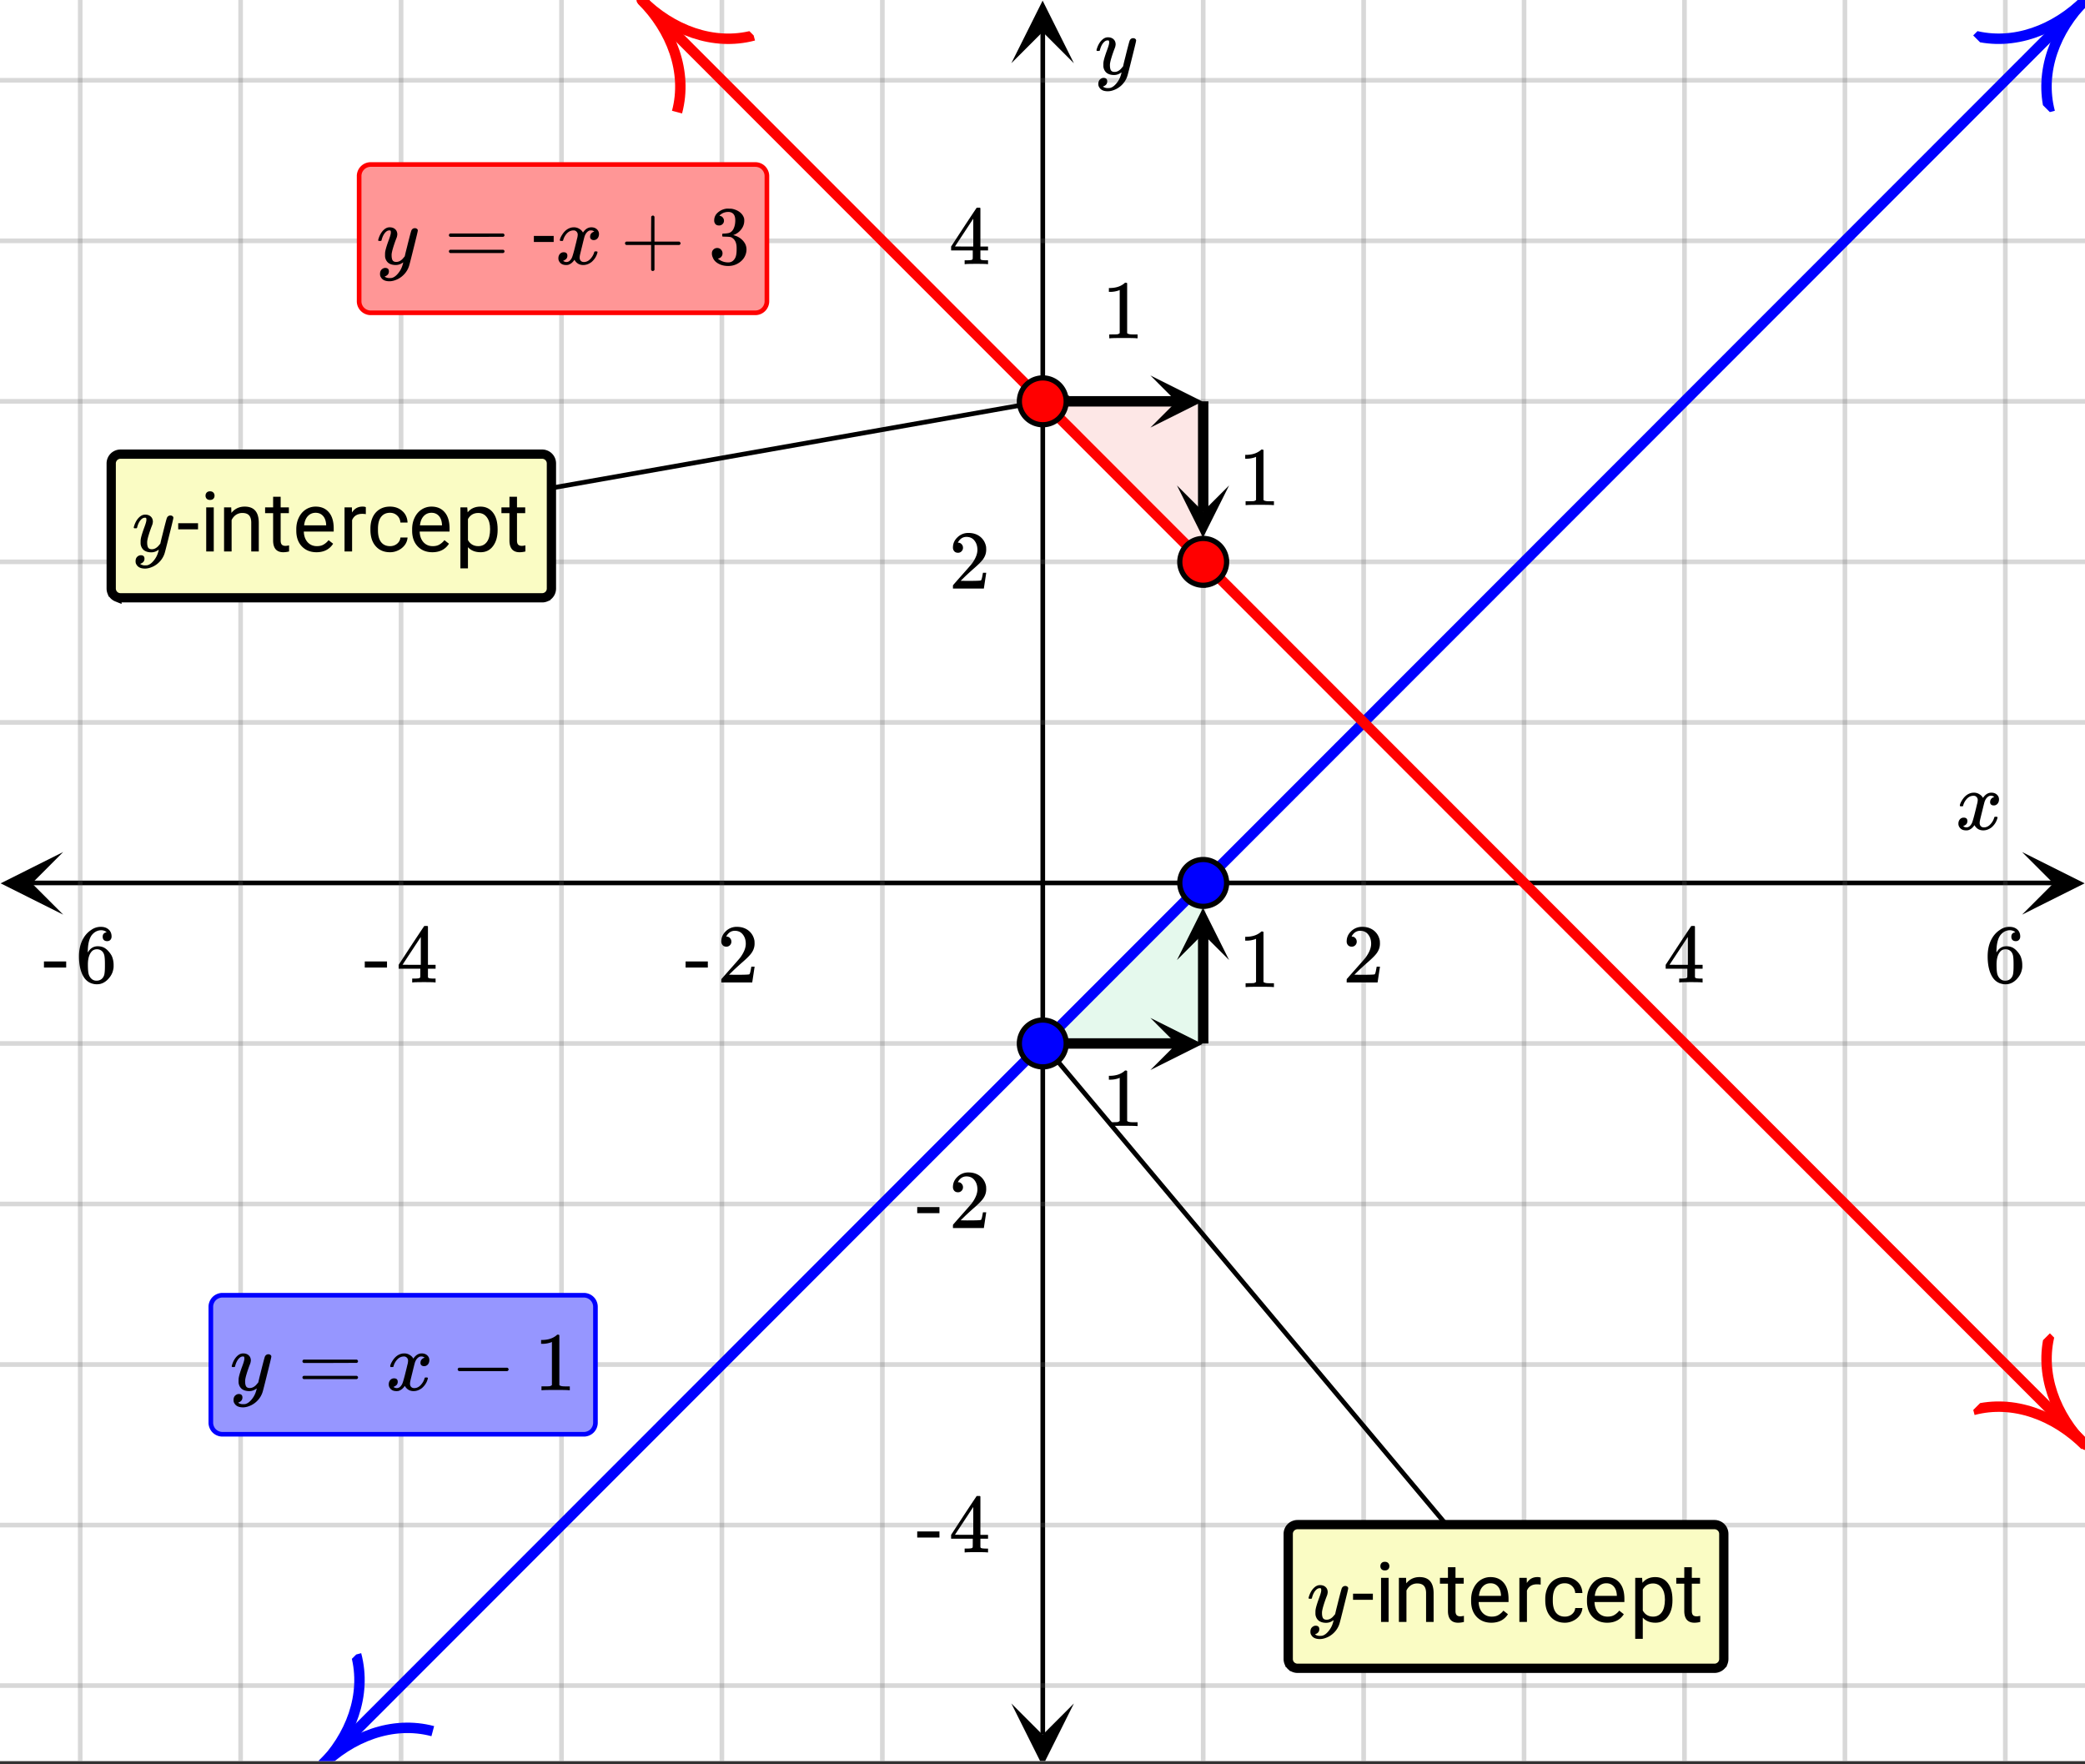 <svg xmlns="http://www.w3.org/2000/svg" xmlns:xlink="http://www.w3.org/1999/xlink" width="449.28" height="380.16" viewBox="0 0 336.96 285.12"><rect x="0" y="0" width="336.96" height="285.12" fill="#333333" stroke="none"/><defs><symbol overflow="visible" id="v"><path d="M.781-3.75C.727-3.8.703-3.848.703-3.89c.031-.25.172-.563.422-.938.414-.633.941-1.004 1.578-1.11.133-.007.235-.015.297-.015.313 0 .598.086.86.25.269.156.46.355.578.594.113-.157.187-.25.218-.282.332-.375.711-.562 1.14-.562.364 0 .661.105.891.312.227.211.344.465.344.766 0 .281-.078.516-.234.703a.776.776 0 0 1-.625.281.64.64 0 0 1-.422-.14.521.521 0 0 1-.156-.39c0-.415.222-.696.672-.845a.58.58 0 0 0-.141-.093.705.705 0 0 0-.39-.094.91.91 0 0 0-.266.031c-.336.149-.586.445-.75.89-.032.075-.164.579-.39 1.516-.231.93-.356 1.45-.376 1.563a1.827 1.827 0 0 0-.047.406c0 .211.063.383.188.516.125.125.289.187.5.187.383 0 .726-.16 1.031-.484.3-.32.508-.676.625-1.063.02-.082.04-.129.063-.14.03-.02.109-.031.234-.031.164 0 .25.039.25.109 0 .012-.012.058-.031.14-.149.563-.461 1.055-.938 1.47-.43.323-.875.484-1.344.484-.625 0-1.101-.282-1.421-.844-.262.406-.594.68-1 .812-.086.02-.2.032-.344.032-.524 0-.89-.188-1.11-.563a.953.953 0 0 1-.14-.531c0-.27.078-.5.234-.688a.798.798 0 0 1 .625-.28c.395 0 .594.187.594.562 0 .336-.164.574-.484.718a.359.359 0 0 1-.063.047l-.078.031c-.012.012-.024.016-.031.016h-.032c0 .031.063.074.188.125a.817.817 0 0 0 .36.078c.32 0 .597-.203.827-.61.102-.163.282-.75.532-1.75.05-.206.109-.437.171-.687.063-.257.11-.457.141-.593.031-.133.05-.211.063-.235a2.86 2.86 0 0 0 .078-.531.678.678 0 0 0-.188-.5.613.613 0 0 0-.484-.203c-.406 0-.762.156-1.063.469a2.562 2.562 0 0 0-.609 1.078c-.012.074-.031.12-.063.14a.752.752 0 0 1-.218.016zm0 0"/></symbol><symbol overflow="visible" id="A"><path d="M6.234-5.813c.125 0 .227.04.313.11.094.062.14.152.14.266 0 .117-.226 1.058-.671 2.828C5.578-.836 5.328.133 5.266.312a3.459 3.459 0 0 1-.688 1.22 3.641 3.641 0 0 1-1.11.874c-.491.239-.945.36-1.359.36-.687 0-1.152-.22-1.39-.657-.094-.125-.14-.304-.14-.53 0-.306.085-.544.265-.72.187-.168.379-.25.578-.25.394 0 .594.188.594.563 0 .332-.157.578-.47.734a.298.298 0 0 1-.062.032.295.295 0 0 0-.078.03c-.011.009-.023.016-.031.016L1.328 2c.031.05.129.11.297.172.133.05.273.078.422.078h.11c.155 0 .273-.012.359-.031.332-.094.648-.324.953-.688A3.69 3.69 0 0 0 4.188.25c.093-.3.14-.477.14-.531 0-.008-.012-.004-.031.015a.358.358 0 0 1-.078.047c-.336.239-.703.36-1.11.36-.46 0-.84-.106-1.14-.313-.293-.219-.48-.531-.563-.937a2.932 2.932 0 0 1-.015-.407c0-.218.007-.382.03-.5.063-.394.266-1.054.61-1.984.196-.531.297-.898.297-1.11a.838.838 0 0 0-.031-.265c-.024-.05-.074-.078-.156-.078h-.063c-.21 0-.406.094-.594.281-.293.293-.511.727-.656 1.297 0 .012-.008.027-.015.047a.188.188 0 0 1-.032.047l-.015.015c-.012.012-.028.016-.047.016h-.36C.305-3.8.281-3.836.281-3.86a.97.97 0 0 1 .047-.203c.188-.625.469-1.113.844-1.468.3-.282.617-.422.953-.422.383 0 .688.105.906.312.227.2.344.485.344.86-.023.168-.04.261-.047.281 0 .055-.07.246-.203.578-.367 1-.586 1.735-.656 2.203a1.857 1.857 0 0 0-.016.297c0 .344.05.61.156.797.114.18.313.266.594.266.207 0 .406-.051.594-.157a1.84 1.84 0 0 0 .422-.328c.093-.101.21-.242.36-.422a32.833 32.833 0 0 1 .25-1.063c.093-.35.175-.687.25-1 .343-1.35.534-2.062.577-2.124a.592.592 0 0 1 .578-.36zm0 0"/></symbol><symbol overflow="visible" id="w"><path d="M1.484-5.781c-.25 0-.449-.078-.593-.235a.872.872 0 0 1-.22-.609c0-.645.243-1.195.735-1.656a2.46 2.46 0 0 1 1.766-.703c.77 0 1.41.21 1.922.625.508.418.82.964.937 1.64.008.168.016.32.016.453 0 .524-.156 1.012-.469 1.47-.25.374-.758.89-1.516 1.546-.324.281-.777.695-1.359 1.234l-.781.766 1.016.016c1.414 0 2.164-.024 2.25-.079.039-.007.085-.101.14-.28.031-.095.094-.4.188-.923v-.03h.53v.03l-.374 2.47V0h-5v-.25c0-.188.008-.29.031-.313.008-.007.383-.437 1.125-1.28.977-1.095 1.61-1.813 1.89-2.157.602-.82.907-1.57.907-2.25 0-.594-.156-1.086-.469-1.484-.312-.407-.746-.61-1.297-.61-.523 0-.945.235-1.265.703-.024.032-.047.079-.078.141a.274.274 0 0 0-.047.078c0 .012.02.016.062.016a.68.68 0 0 1 .547.25.801.801 0 0 1 .219.562c0 .23-.078.422-.235.578a.76.76 0 0 1-.578.235zm0 0"/></symbol><symbol overflow="visible" id="x"><path d="M6.234 0c-.125-.031-.71-.047-1.75-.047-1.074 0-1.671.016-1.796.047h-.126v-.625h.422c.383-.008.618-.031.704-.063a.286.286 0 0 0 .171-.14c.008-.008.016-.25.016-.719v-.672h-3.5v-.625l2.031-3.11A431.58 431.58 0 0 1 4.5-9.108c.02-.008.113-.016.281-.016h.25l.078.078v6.203h1.235v.625H5.109V-.89a.25.25 0 0 0 .079.157c.07.062.328.101.765.109h.39V0zm-2.28-2.844v-4.5L1-2.859l1.469.015zm0 0"/></symbol><symbol overflow="visible" id="y"><path d="M5.031-8.11c-.199-.195-.48-.304-.843-.328-.625 0-1.153.274-1.579.813-.418.586-.625 1.492-.625 2.719L2-4.86l.11-.172c.363-.54.859-.813 1.484-.813.414 0 .781.09 1.094.266a2.6 2.6 0 0 1 .64.547c.219.242.395.492.531.75.196.449.297.933.297 1.453v.234c0 .211-.027.403-.078.578-.105.532-.383 1.032-.828 1.5-.387.407-.82.66-1.297.766a2.688 2.688 0 0 1-.547.047c-.168 0-.32-.016-.453-.047-.668-.125-1.2-.484-1.594-1.078C.83-1.66.563-2.79.563-4.218c0-.97.171-1.817.515-2.548.344-.726.82-1.296 1.438-1.703a2.62 2.62 0 0 1 1.562-.515c.531 0 .953.14 1.266.421.32.282.484.665.484 1.141 0 .23-.07.414-.203.547-.125.137-.297.203-.516.203-.218 0-.398-.062-.53-.187-.126-.125-.188-.301-.188-.532 0-.406.21-.644.64-.718zm-.593 3.235a1.18 1.18 0 0 0-.97-.484c-.335 0-.605.105-.812.312C2.22-4.597 2-3.883 2-2.907c0 .794.05 1.345.156 1.657.094.273.242.5.453.688.22.187.477.28.782.28.457 0 .804-.171 1.046-.515.133-.187.22-.41.25-.672.04-.258.063-.64.063-1.14v-.422c0-.508-.023-.895-.063-1.156a1.566 1.566 0 0 0-.25-.688zm0 0"/></symbol><symbol overflow="visible" id="z"><path d="M.14-2.406v-.985h3.594v.985zm0 0"/></symbol><symbol overflow="visible" id="J"><path d="M.75-4.672c0-.125.063-.219.188-.281H9.53c.133.062.203.156.203.281 0 .094-.062.18-.187.25l-4.281.016H.969C.82-4.457.75-4.546.75-4.672zm0 2.61c0-.133.07-.223.219-.266h8.578a.249.249 0 0 0 .062.047l.063.047c.02.011.035.039.047.078.008.031.015.062.015.094 0 .117-.07.203-.203.265H.937C.813-1.859.75-1.945.75-2.063zm0 0"/></symbol><symbol overflow="visible" id="K"><path d="M1.328-3.094c-.137-.07-.203-.164-.203-.281 0-.113.066-.203.203-.266h7.828c.133.075.203.168.203.282 0 .105-.07.195-.203.265zm0 0"/></symbol><symbol overflow="visible" id="L"><path d="M5.61 0c-.157-.031-.872-.047-2.141-.047C2.207-.047 1.5-.03 1.344 0h-.157v-.625h.344c.52 0 .86-.008 1.016-.031.07-.008.18-.067.328-.172v-6.969c-.023 0-.059.016-.11.047a4.134 4.134 0 0 1-1.39.25h-.25v-.625h.25c.758-.02 1.39-.188 1.89-.5a2.46 2.46 0 0 0 .422-.313c.008-.03.063-.046.157-.046a.36.36 0 0 1 .234.078v8.078c.133.137.43.203.89.203h.798V0zm0 0"/></symbol><symbol overflow="visible" id="M"><path d="M.938-3.094C.813-3.164.75-3.258.75-3.375c0-.113.063-.203.188-.266h4.03v-2.015l.016-2.032c.094-.113.18-.171.266-.171.113 0 .203.07.266.203v4.015H9.53c.133.075.203.168.203.282 0 .105-.07.195-.203.265H5.516V.922c-.063.125-.157.187-.282.187-.117 0-.203-.062-.265-.187v-4.016zm0 0"/></symbol><symbol overflow="visible" id="N"><path d="M1.719-6.25c-.25 0-.446-.07-.578-.219a.863.863 0 0 1-.204-.593c0-.508.196-.938.594-1.282a2.566 2.566 0 0 1 1.407-.625h.203c.312 0 .507.008.593.016.301.043.602.137.907.281.593.305.968.727 1.125 1.266.02.093.03.218.03.375 0 .523-.167.996-.5 1.422-.323.418-.73.714-1.218.89-.055.024-.055.04 0 .047.008 0 .05.012.125.031.55.157 1.016.446 1.39.86.376.418.563.89.563 1.422 0 .367-.086.718-.25 1.062-.218.461-.574.84-1.062 1.14-.492.302-1.04.454-1.64.454-.595 0-1.122-.125-1.579-.375-.46-.25-.766-.586-.922-1.016a1.45 1.45 0 0 1-.14-.656c0-.25.082-.453.25-.61a.831.831 0 0 1 .609-.25c.25 0 .453.087.61.25.163.169.25.372.25.61 0 .21-.063.39-.188.547a.768.768 0 0 1-.469.281l-.094.031c.489.407 1.047.61 1.672.61.5 0 .875-.239 1.125-.719.156-.29.234-.742.234-1.36v-.265c0-.852-.292-1.426-.875-1.719-.124-.05-.398-.082-.812-.093l-.563-.016-.046-.031c-.024-.02-.032-.086-.032-.204 0-.113.008-.18.032-.203.03-.03.054-.046.078-.046.25 0 .508-.02.781-.063.395-.05.695-.27.906-.656.207-.395.313-.867.313-1.422 0-.582-.157-.973-.469-1.172a1.131 1.131 0 0 0-.64-.188c-.45 0-.844.122-1.188.36l-.125.094a.671.671 0 0 0-.094.109l-.047.047a.88.88 0 0 0 .094.031c.176.024.328.11.453.266.125.148.188.32.188.515a.715.715 0 0 1-.235.547.76.76 0 0 1-.562.219zm0 0"/></symbol><symbol overflow="visible" id="B"><path d="M3.453-3.578H.25v-.985h3.203zm0 0"/></symbol><symbol overflow="visible" id="C"><path d="M2.25 0H1.031v-7.125H2.25zM.922-9.016c0-.195.062-.363.187-.5.125-.132.301-.203.532-.203.238 0 .421.07.546.203a.716.716 0 0 1 .188.5c0 .2-.063.368-.188.5-.124.125-.308.188-.546.188-.23 0-.407-.063-.532-.188a.703.703 0 0 1-.187-.5zm0 0"/></symbol><symbol overflow="visible" id="D"><path d="M2.078-7.125l.031.89C2.66-6.91 3.375-7.25 4.25-7.25c1.5 0 2.258.852 2.281 2.547V0H5.313v-4.719c-.012-.508-.133-.883-.36-1.125-.23-.25-.59-.375-1.078-.375a1.8 1.8 0 0 0-1.047.313c-.293.21-.523.484-.687.828V0H.92v-7.125zm0 0"/></symbol><symbol overflow="visible" id="E"><path d="M2.578-8.844v1.719h1.328v.938H2.578v4.421c0 .282.055.496.172.641.125.148.328.219.61.219.132 0 .328-.024.578-.078V0A3.824 3.824 0 0 1 3 .125c-.543 0-.953-.16-1.234-.484-.274-.332-.407-.801-.407-1.407v-4.421H.063v-.938h1.296v-1.719zm0 0"/></symbol><symbol overflow="visible" id="F"><path d="M3.875.125c-.969 0-1.758-.313-2.36-.938C.91-1.445.61-2.296.61-3.358v-.235c0-.695.133-1.32.407-1.875.27-.562.644-1 1.125-1.312a2.9 2.9 0 0 1 1.593-.469c.914 0 1.63.309 2.141.922.52.605.781 1.476.781 2.61v.5H1.828c.02.71.223 1.28.61 1.718.394.43.894.64 1.5.64.437 0 .8-.085 1.093-.265.301-.176.567-.41.797-.703l.734.578C5.97-.332 5.07.125 3.876.125zm-.14-6.375c-.5 0-.919.18-1.25.531-.337.356-.54.856-.61 1.5h3.563v-.093c-.032-.614-.2-1.086-.5-1.422-.305-.344-.704-.516-1.204-.516zm0 0"/></symbol><symbol overflow="visible" id="G"><path d="M4.36-6.031a3.454 3.454 0 0 0-.594-.047c-.805 0-1.344.34-1.625 1.016V0H.92v-7.125H2.11l.016.828c.395-.633.96-.953 1.703-.953.238 0 .414.031.531.094zm0 0"/></symbol><symbol overflow="visible" id="H"><path d="M3.781-.86c.438 0 .817-.128 1.14-.39.321-.27.5-.602.532-1H6.61a2.279 2.279 0 0 1-.421 1.172 2.78 2.78 0 0 1-1.047.875c-.43.219-.883.328-1.36.328-.969 0-1.742-.32-2.312-.969C.895-1.488.609-2.375.609-3.5v-.203c0-.688.125-1.3.375-1.844.258-.539.625-.957 1.094-1.25.477-.3 1.04-.453 1.688-.453.8 0 1.468.242 2 .719.53.468.812 1.09.843 1.86H5.453c-.031-.458-.203-.833-.516-1.126-.312-.3-.703-.453-1.171-.453-.618 0-1.094.227-1.438.672-.336.437-.5 1.078-.5 1.922v.234c0 .824.164 1.461.5 1.906.344.438.828.657 1.453.657zm0 0"/></symbol><symbol overflow="visible" id="I"><path d="M6.938-3.484c0 1.086-.25 1.96-.75 2.625-.493.656-1.157.984-2 .984-.868 0-1.547-.27-2.047-.813v3.422H.92v-9.859h1.11l.063.797c.5-.613 1.187-.922 2.062-.922.852 0 1.532.324 2.032.969.5.648.75 1.543.75 2.687zm-1.22-.141c0-.8-.171-1.43-.515-1.89-.344-.47-.812-.704-1.406-.704-.742 0-1.293.328-1.656.985v3.39c.363.657.921.985 1.671.985.583 0 1.047-.227 1.391-.688.344-.469.516-1.16.516-2.078zm0 0"/></symbol><clipPath id="a"><path d="M0 0h336.96v284.578H0zm0 0"/></clipPath><clipPath id="b"><path d="M.102 137.691H10.21v10.118H.1zm0 0"/></clipPath><clipPath id="c"><path d="M326.79 137.691h10.108v10.118H326.79zm0 0"/></clipPath><clipPath id="d"><path d="M12 0h313v284.578H12zm0 0"/></clipPath><clipPath id="e"><path d="M163.445 275.285h10.11v9.293h-10.11zm0 0"/></clipPath><clipPath id="f"><path d="M163.445.102h10.11v10.117h-10.11zm0 0"/></clipPath><clipPath id="g"><path d="M0 12h336.96v261H0zm0 0"/></clipPath><clipPath id="h"><path d="M51 0h285.96v284.578H51zm0 0"/></clipPath><clipPath id="i"><path d="M45 257h35v27.578H45zm0 0"/></clipPath><clipPath id="j"><path d="M45.648 279.305l26.801-26.832 26.817 26.816-26.801 26.832zm0 0"/></clipPath><clipPath id="k"><path d="M318 0h18.96v28H318zm0 0"/></clipPath><clipPath id="l"><path d="M318.89 5.727l26.801-26.832L372.508 5.71l-26.801 26.832zm0 0"/></clipPath><clipPath id="m"><path d="M102 0h234.96v235H102zm0 0"/></clipPath><clipPath id="n"><path d="M94 0h38v28H94zm0 0"/></clipPath><clipPath id="o"><path d="M109.89-6.2l26.801 26.837-26.816 26.816-26.8-26.836zm0 0"/></clipPath><clipPath id="p"><path d="M309 215h27.96v29H309zm0 0"/></clipPath><clipPath id="q"><path d="M331.285 215.469l26.8 26.832-26.815 26.816-26.801-26.832zm0 0"/></clipPath><clipPath id="r"><path d="M185.914 60.672H195V70h-9.086zm0 0"/></clipPath><clipPath id="s"><path d="M190 78.45h8.637V87H190zm0 0"/></clipPath><clipPath id="t"><path d="M185.914 164.492H195V173h-9.086zm0 0"/></clipPath><clipPath id="u"><path d="M190.21 146H199v9.145h-8.79zm0 0"/></clipPath></defs><g clip-path="url(#a)" fill="#fff"><path d="M0 0h337v285.328H0zm0 0"/><path d="M0 0h337v285.328H0zm0 0"/></g><path d="M6.75 190.498h436.5" transform="scale(.749 .749)" fill="none" stroke="#000"/><g clip-path="url(#b)"><path d="M10.21 137.691L.103 142.75l10.109 5.059-5.055-5.059zm0 0"/></g><g clip-path="url(#c)"><path d="M326.79 137.691l10.108 5.059-10.109 5.059 5.055-5.059zm0 0"/></g><g clip-path="url(#d)"><path d="M259.614 0v381.002M294.233 0v381.002M328.847 0v381.002M363.46 0v381.002M398.08 0v381.002M432.692 0v381.002M190.386 0v381.002M155.767 0v381.002M121.153 0v381.002M86.54 0v381.002M51.92 0v381.002M17.308 0v381.002" transform="scale(.749 .749)" fill="none" stroke-linecap="round" stroke-linejoin="round" stroke="#666" stroke-opacity=".251"/></g><path d="M225 374.252V6.75" transform="scale(.749 .749)" fill="none" stroke="#000"/><g clip-path="url(#e)"><path d="M163.445 275.285l5.055 10.117 5.055-10.117-5.055 5.059zm0 0"/></g><g clip-path="url(#f)"><path d="M163.445 10.219L168.5.102l5.055 10.117L168.5 5.16zm0 0"/></g><g clip-path="url(#g)"><path d="M0 155.864h450M0 121.224h450M0 86.592h450M0 51.957h450M0 17.317h450M0 225.137h450M0 259.773h450M0 294.412h450M0 329.046h450M0 363.68h450" transform="scale(.749 .749)" fill="none" stroke-linecap="round" stroke-linejoin="round" stroke="#666" stroke-opacity=".251"/></g><path d="M168.5 64.887h25.922V90.84zm0 0" fill="#f2190d" fill-opacity=".102"/><path d="M168.5 168.707h25.922V142.75zm0 0" fill="#00cc52" fill-opacity=".102"/><g clip-path="url(#h)"><path d="M69.233 381.002l2.556-2.56 2.55-2.554 5.112-5.119 2.556-2.554 2.556-2.56 2.556-2.554 2.556-2.56 2.555-2.554 2.556-2.56 2.556-2.553 2.556-2.56 2.556-2.554 2.556-2.56 2.556-2.554 2.55-2.56 2.556-2.554 2.556-2.56 2.556-2.554 2.556-2.56 2.556-2.553 5.111-5.12 2.556-2.554 2.556-2.56 2.556-2.554 2.556-2.559 2.556-2.554 2.556-2.56 2.55-2.554 2.556-2.56 2.556-2.554 2.556-2.56 2.556-2.554 2.556-2.56 2.555-2.554 2.556-2.56 2.556-2.553 5.112-5.12 2.556-2.554 2.556-2.56 2.556-2.554 2.55-2.559 2.556-2.554 2.556-2.56 2.556-2.554 2.556-2.56 2.556-2.554 2.555-2.56 2.556-2.554 2.556-2.56 2.556-2.554 2.556-2.56 2.556-2.553 2.556-2.56 2.555-2.554 2.551-2.56 2.556-2.56 2.556-2.553 2.556-2.56 2.556-2.554 2.555-2.56 2.556-2.554 2.556-2.56 2.556-2.554 2.556-2.56 2.556-2.554 2.556-2.56 2.556-2.554 2.555-2.559 2.551-2.554 2.556-2.56 2.556-2.554 5.112-5.12 2.555-2.553 2.556-2.56 2.556-2.554 2.556-2.56 2.556-2.554 2.556-2.56 2.556-2.554 2.556-2.56 2.555-2.554 2.551-2.56 2.556-2.554 2.556-2.559 2.556-2.554 2.556-2.56 2.555-2.554 2.556-2.56 2.556-2.554 5.112-5.119 2.556-2.554 2.556-2.56 2.556-2.554 2.555-2.56 2.551-2.554 2.556-2.56 2.556-2.554 2.556-2.56 2.556-2.553 2.555-2.56 2.556-2.554 2.556-2.56 2.556-2.554 2.556-2.56 2.556-2.554 2.556-2.56 2.555-2.554 2.556-2.56 2.551-2.559 2.556-2.554 2.556-2.56 2.556-2.554 2.555-2.56 2.556-2.554 2.556-2.56 2.556-2.553 2.556-2.56 2.556-2.554 2.556-2.56 2.556-2.554 2.555-2.56 2.556-2.554 2.551-2.56 2.556-2.554L404 46.024l2.555-2.554 2.556-2.56 2.556-2.554 2.556-2.56 2.556-2.554 2.556-2.56 2.556-2.553 2.556-2.56 2.555-2.554 2.556-2.56 2.55-2.554 2.557-2.56 2.556-2.554 2.556-2.56 2.555-2.554 2.556-2.56 2.556-2.553L450 0" transform="scale(.749 .749)" fill="none" stroke-width="2.25" stroke-linecap="round" stroke-linejoin="round" stroke="#00f"/></g><g clip-path="url(#i)"><g clip-path="url(#j)"><path d="M0 5.201c4.041 0 7.99 1.72 10 5.188M10 0C7.99 3.47 4.04 5.2 0 5.201" transform="matrix(1.191 -1.193 1.192 1.192 45.649 279.305)" fill="none" stroke="#00f"/></g></g><g clip-path="url(#k)"><g clip-path="url(#l)"><path d="M10 5.2c-4.04 0-7.99 1.72-10.001 5.19M0 0c2.011 3.47 5.96 5.2 10 5.2" transform="matrix(1.191 -1.193 1.192 1.192 318.891 5.728)" fill="none" stroke="#00f"/></g></g><g clip-path="url(#m)"><path d="M138.46 0l2.092 2.09 2.092 2.096 4.183 4.18 2.086 2.096 4.184 4.18 2.091 2.096 4.184 4.181 2.091 2.096 2.087 2.09 2.091 2.09 2.092 2.096 4.183 4.18 2.092 2.096 2.091 2.09 2.087 2.091 2.091 2.096 4.184 4.18 2.091 2.096 2.092 2.09 2.086 2.096 4.184 4.18 2.091 2.096 4.184 4.18 2.091 2.096 2.087 2.09 2.091 2.091 2.092 2.096 4.183 4.18 2.092 2.096 2.092 2.09 2.086 2.09 2.092 2.096 4.183 4.18 2.092 2.096 4.183 4.181 2.086 2.096 4.184 4.18 2.091 2.096 4.183 4.18 2.087 2.096 4.183 4.18 2.092 2.097 4.183 4.18 2.092 2.096 2.086 2.09 2.092 2.09 2.091 2.096 4.184 4.18 2.091 2.096 2.092 2.09 2.086 2.091 2.092 2.096 4.183 4.18 2.092 2.096 2.092 2.09 2.086 2.096 4.183 4.18 2.092 2.096 4.183 4.18 2.092 2.096 2.086 2.09 2.092 2.091 2.092 2.096 4.183 4.18 2.092 2.096 2.091 2.09 2.087 2.09 2.091 2.096 4.184 4.18 2.091 2.096 4.183 4.181 2.087 2.096 4.183 4.18 2.092 2.096 4.183 4.18 2.087 2.096 4.183 4.181 2.091 2.096 4.184 4.18 2.091 2.096 2.087 2.09 2.091 2.09 2.092 2.096 4.183 4.18 2.092 2.096 2.092 2.09 2.086 2.091 2.092 2.096 2.091 2.09 2.092 2.096 4.183 4.18 2.087 2.096 4.183 4.18 2.092 2.096 4.183 4.18 2.092 2.096 2.086 2.09L404 265.7l2.091 2.096 4.183 4.18 2.092 2.096 2.092 2.09 2.086 2.09 2.092 2.096 4.183 4.18 2.092 2.096 2.091 2.09 2.087 2.091 2.091 2.096 4.184 4.18 2.091 2.096 4.184 4.18 2.086 2.096 4.183 4.181 2.092 2.096" transform="scale(.749 .749)" fill="none" stroke-width="2.25" stroke-linecap="round" stroke-linejoin="round" stroke="red"/></g><g clip-path="url(#n)"><g clip-path="url(#o)"><path d="M0 5.2c4.04 0 7.99 1.72 10 5.19M10 0C7.988 3.47 4.04 5.2 0 5.2" transform="matrix(1.191 1.193 -1.192 1.192 109.89 -6.198)" fill="none" stroke="red"/></g></g><g clip-path="url(#p)"><g clip-path="url(#q)"><path d="M10 5.2c-4.04 0-7.99 1.72-10 5.19M0 0c2.01 3.472 5.96 5.2 10 5.2" transform="matrix(1.191 1.193 -1.192 1.192 331.286 215.47)" fill="none" stroke="red"/></g></g><path d="M225 86.59L71.596 113.657M225 225.138l100.128 119.395" transform="scale(.749 .749)" fill="none" stroke-width="1.012" stroke="#000"/><path d="M225 86.59h28.99" transform="scale(.749 .749)" fill="none" stroke-width="2.25" stroke="#000"/><g clip-path="url(#r)"><path d="M185.914 60.672l8.426 4.215-8.426 4.215 4.211-4.215zm0 0"/></g><path d="M259.614 86.59v23.84" transform="scale(.749 .749)" fill="none" stroke-width="2.25" stroke="#000"/><g clip-path="url(#s)"><path d="M198.637 78.45l-4.215 8.429-4.211-8.43 4.21 4.215zm0 0"/></g><path d="M225 225.138h28.99" transform="scale(.749 .749)" fill="none" stroke-width="2.25" stroke="#000"/><g clip-path="url(#t)"><path d="M185.914 164.492l8.426 4.215-8.426 4.215 4.211-4.215zm0 0"/></g><path d="M259.614 225.138V201.3" transform="scale(.749 .749)" fill="none" stroke-width="2.25" stroke="#000"/><g clip-path="url(#u)"><path d="M190.21 155.145l4.212-8.43 4.215 8.43-4.215-4.215zm0 0"/></g><path d="M230.05 86.59c0 .673-.126 1.314-.387 1.935a5.084 5.084 0 0 1-1.09 1.637 4.986 4.986 0 0 1-1.643 1.094 5.047 5.047 0 0 1-6.593-2.732 4.924 4.924 0 0 1-.386-1.933 5.084 5.084 0 0 1 1.476-3.57 5.047 5.047 0 0 1 8.236 1.637c.261.62.386 1.265.386 1.933zm0 0M264.663 121.225a5.014 5.014 0 0 1-1.476 3.57 5.019 5.019 0 0 1-1.638 1.095c-.62.261-1.262.386-1.935.386a4.907 4.907 0 0 1-1.93-.386 4.912 4.912 0 0 1-1.638-1.094 4.908 4.908 0 0 1-1.095-1.637 5.019 5.019 0 0 1 0-3.863c.255-.62.62-1.168 1.095-1.642a5.074 5.074 0 0 1 1.638-1.095 4.997 4.997 0 0 1 1.93-.38c.673 0 1.314.125 1.935.38.615.261 1.163.626 1.638 1.095.474.474.84 1.022 1.095 1.642.256.615.38 1.262.38 1.929zm0 0" transform="scale(.749 .749)" fill="red" stroke-width="1.125" stroke="#000"/><path d="M230.05 225.138c0 .667-.126 1.314-.387 1.929a4.986 4.986 0 0 1-2.733 2.737 4.997 4.997 0 0 1-1.93.38 5.019 5.019 0 0 1-4.663-3.117 4.899 4.899 0 0 1-.386-1.93c0-.672.125-1.313.386-1.933a5.028 5.028 0 0 1 2.728-2.732 5.047 5.047 0 0 1 6.598 2.732c.261.62.386 1.261.386 1.934zm0 0M264.663 190.498a5.014 5.014 0 0 1-1.476 3.571 5.019 5.019 0 0 1-1.638 1.095 5.027 5.027 0 0 1-3.865 0 4.912 4.912 0 0 1-1.638-1.095 4.961 4.961 0 0 1-1.095-1.637 5.019 5.019 0 0 1 0-3.862c.255-.62.62-1.168 1.095-1.642a4.912 4.912 0 0 1 1.638-1.095 4.997 4.997 0 0 1 1.93-.38 5.022 5.022 0 0 1 3.573 1.475c.474.474.84 1.021 1.095 1.642.256.615.38 1.261.38 1.928zm0 0" transform="scale(.749 .749)" fill="#00f" stroke-width="1.125" stroke="#000"/><use xlink:href="#v" x="316.031" y="134.051"/><use xlink:href="#w" x="216.967" y="158.764"/><use xlink:href="#x" x="268.816" y="158.764"/><use xlink:href="#y" x="320.665" y="158.764"/><use xlink:href="#z" x="110.66" y="158.764"/><use xlink:href="#w" x="115.902" y="158.764"/><use xlink:href="#z" x="58.811" y="158.764"/><use xlink:href="#x" x="64.053" y="158.764"/><use xlink:href="#z" x="6.962" y="158.764"/><use xlink:href="#y" x="12.205" y="158.764"/><use xlink:href="#A" x="176.925" y="11.982"/><use xlink:href="#w" x="153.335" y="95.109"/><use xlink:href="#x" x="153.335" y="42.687"/><use xlink:href="#z" x="148.093" y="198.456"/><use xlink:href="#w" x="153.335" y="198.456"/><use xlink:href="#z" x="148.093" y="250.878"/><use xlink:href="#x" x="153.335" y="250.878"/><path d="M17.898 95.11V74.89c0-.21.04-.41.118-.605.082-.191.195-.363.343-.508.145-.148.317-.261.508-.343.195-.079.395-.118.606-.118H87.62c.207 0 .41.04.602.118.191.082.363.195.511.343.145.145.262.317.34.508.078.195.121.395.121.606v20.218a1.59 1.59 0 0 1-.46 1.114c-.15.148-.32.261-.512.34a1.519 1.519 0 0 1-.602.12H19.473c-.211 0-.41-.038-.606-.12a1.489 1.489 0 0 1-.508-.34 1.617 1.617 0 0 1-.343-.512 1.586 1.586 0 0 1-.118-.602zm0 0" fill="#fafcc4"/><path d="M17.973 95.11V74.89c0-.199.039-.39.113-.574.078-.183.187-.347.324-.488a1.52 1.52 0 0 1 1.063-.437H87.62a1.5 1.5 0 0 1 1.383.925c.074.184.113.375.113.575v20.218c0 .2-.039.391-.113.575a1.447 1.447 0 0 1-.324.484c-.14.14-.305.25-.489.324a1.43 1.43 0 0 1-.57.113H19.473c-.2 0-.391-.035-.575-.113a1.463 1.463 0 0 1-.488-.324c-.137-.14-.246-.3-.324-.484a1.52 1.52 0 0 1-.113-.575zm0 0" fill="none" stroke-width="1.498" stroke="#000"/><use xlink:href="#A" x="21.332" y="89.118"/><use xlink:href="#B" x="28.551" y="89.118"/><use xlink:href="#C" x="32.296" y="89.118"/><use xlink:href="#D" x="35.291" y="89.118"/><use xlink:href="#E" x="42.78" y="89.118"/><use xlink:href="#F" x="47.274" y="89.118"/><use xlink:href="#G" x="54.762" y="89.118"/><use xlink:href="#H" x="59.256" y="89.118"/><use xlink:href="#F" x="65.996" y="89.118"/><use xlink:href="#I" x="73.485" y="89.118"/><use xlink:href="#E" x="80.974" y="89.118"/><path d="M208.113 268.102v-20.22c0-.21.043-.41.121-.6a1.543 1.543 0 0 1 .852-.852c.195-.082.394-.121.601-.121h67.403c.207 0 .41.039.601.12a1.543 1.543 0 0 1 .852.852c.078.192.121.39.121.602v20.219c0 .21-.043.41-.121.601a1.563 1.563 0 0 1-1.453.973h-67.402c-.208 0-.407-.04-.602-.121a1.543 1.543 0 0 1-.852-.852 1.575 1.575 0 0 1-.12-.601zm0 0" fill="#fafcc4"/><path d="M208.191 268.102v-20.22a1.507 1.507 0 0 1 .437-1.059c.142-.14.306-.249.49-.323.183-.078.374-.117.57-.117h67.402c.2 0 .39.039.57.117.184.074.348.184.488.324.141.14.25.301.325.485.074.183.113.375.113.574v20.219c0 .199-.04.39-.113.574a1.447 1.447 0 0 1-.325.484c-.14.14-.304.25-.488.324a1.42 1.42 0 0 1-.57.118h-67.402c-.196 0-.387-.04-.57-.118a1.463 1.463 0 0 1-.49-.324c-.14-.14-.245-.3-.323-.484a1.52 1.52 0 0 1-.114-.574zm0 0" fill="none" stroke-width="1.498" stroke="#000"/><use xlink:href="#A" x="211.198" y="262.111"/><use xlink:href="#B" x="218.418" y="262.111"/><use xlink:href="#C" x="222.163" y="262.111"/><use xlink:href="#D" x="225.158" y="262.111"/><use xlink:href="#E" x="232.647" y="262.111"/><use xlink:href="#F" x="237.14" y="262.111"/><use xlink:href="#G" x="244.629" y="262.111"/><use xlink:href="#H" x="249.123" y="262.111"/><use xlink:href="#F" x="255.863" y="262.111"/><use xlink:href="#I" x="263.351" y="262.111"/><use xlink:href="#E" x="270.84" y="262.111"/><path d="M34.074 229.91v-18.722c0-.25.047-.489.145-.72a1.845 1.845 0 0 1 1.011-1.011c.23-.094.47-.144.715-.144H94.36a1.889 1.889 0 0 1 1.325.55 1.856 1.856 0 0 1 .546 1.325v18.722a1.88 1.88 0 0 1-.546 1.324 1.845 1.845 0 0 1-.606.403c-.23.097-.469.144-.719.144H35.945c-.246 0-.484-.047-.715-.144a1.821 1.821 0 0 1-1.011-1.012 1.813 1.813 0 0 1-.145-.715zm0 0" fill="#9696ff" stroke="#00f" stroke-width=".749"/><use xlink:href="#A" x="37.164" y="224.667"/><use xlink:href="#J" x="48.128" y="224.667"/><use xlink:href="#v" x="62.357" y="224.667"/><use xlink:href="#K" x="72.841" y="224.667"/><use xlink:href="#L" x="86.321" y="224.667"/><path d="M58.04 48.68V28.457a1.866 1.866 0 0 1 1.87-1.871h62.16a1.88 1.88 0 0 1 1.325.547c.171.176.308.379.402.61.098.226.144.468.144.714V48.68c0 .246-.046.484-.144.715a1.866 1.866 0 0 1-1.727 1.156H59.91c-.246 0-.484-.047-.715-.145a1.876 1.876 0 0 1-1.016-1.012 1.88 1.88 0 0 1-.14-.714zm0 0" fill="#ff9696" stroke="red" stroke-width=".749"/><use xlink:href="#A" x="60.836" y="42.687"/><use xlink:href="#J" x="71.8" y="42.687"/><use xlink:href="#B" x="86.029" y="42.687"/><use xlink:href="#v" x="89.773" y="42.687"/><use xlink:href="#M" x="100.257" y="42.687"/><use xlink:href="#N" x="114.486" y="42.687"/><use xlink:href="#L" x="178.083" y="54.669"/><use xlink:href="#L" x="200.117" y="81.629"/><use xlink:href="#L" x="178.083" y="181.98"/><use xlink:href="#L" x="200.117" y="159.513"/></svg>